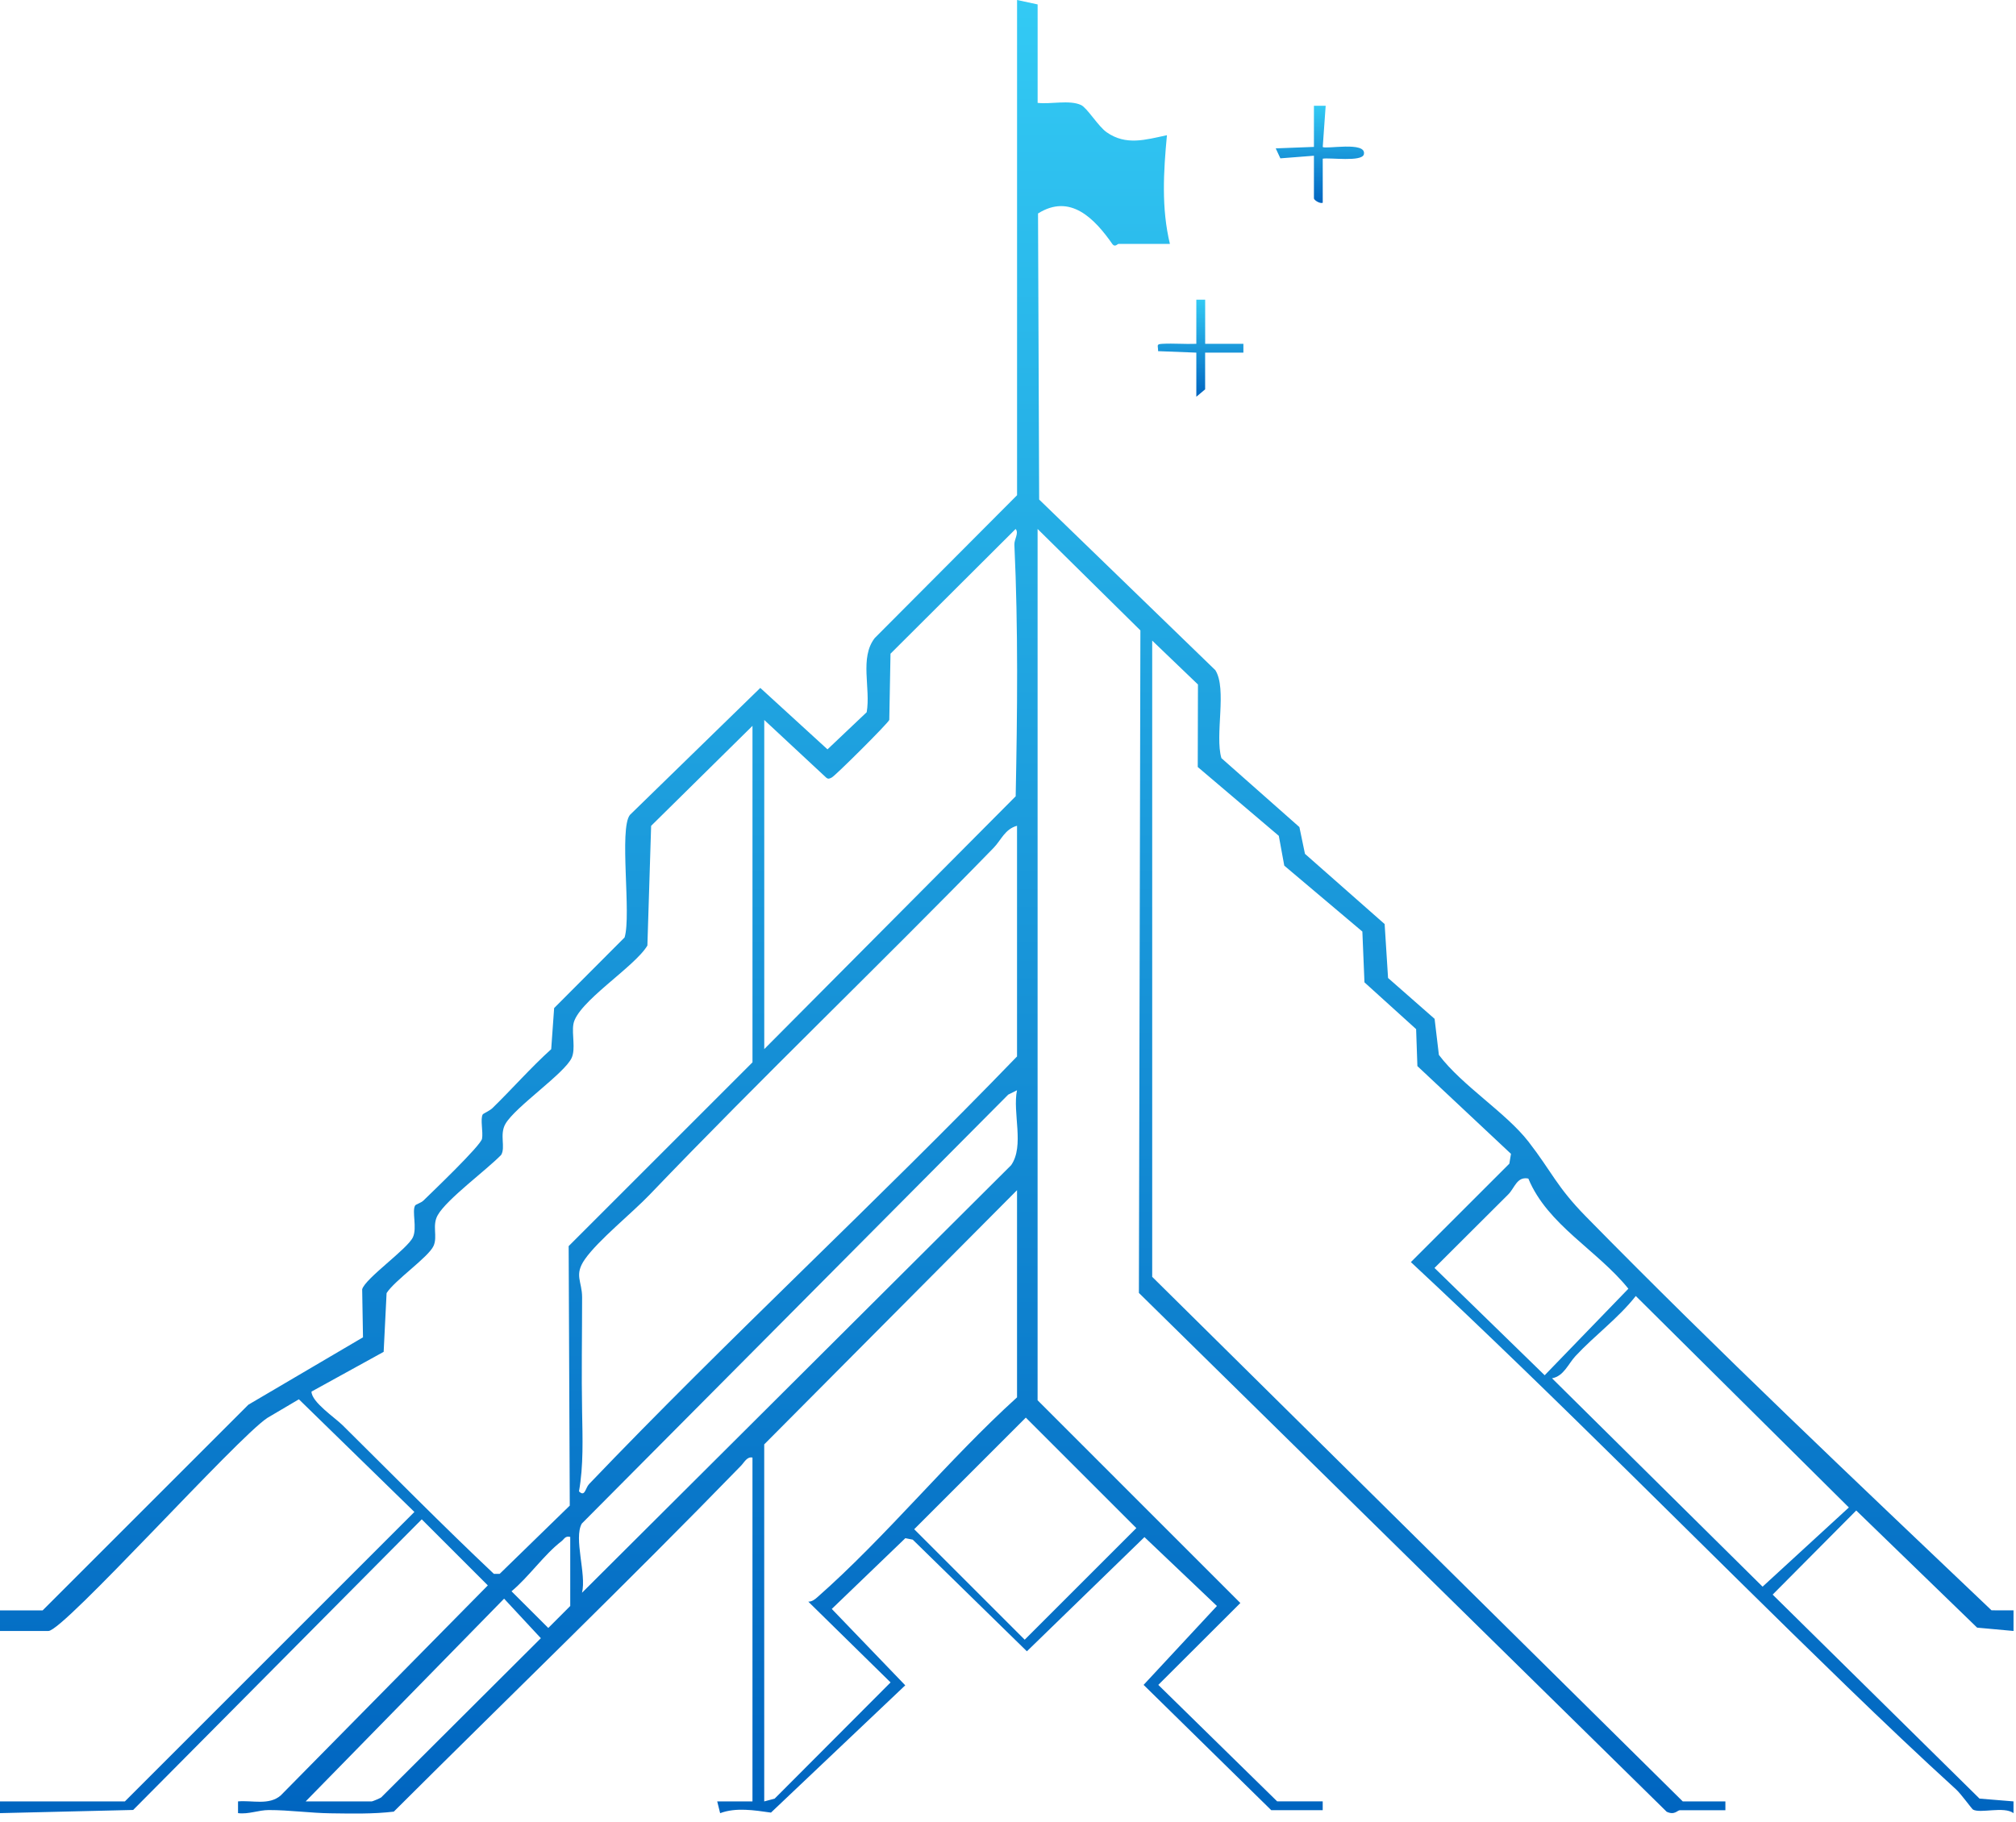 <svg width="125" height="113" viewBox="0 0 125 113" fill="none" xmlns="http://www.w3.org/2000/svg">
<path d="M81.468 6.56H82.197L82.015 9.113C82.177 9.275 84.739 8.744 84.567 9.565C84.463 10.063 82.447 9.76 82.015 9.842V12.573C81.845 12.652 81.469 12.411 81.469 12.302V9.658L79.388 9.82L79.1 9.202L81.469 9.111V6.559L81.468 6.56Z" fill="url(#paint0_linear_682_368)"/>
<path d="M74.725 18.59V21.324H77.095V21.87H74.723V24.148L74.177 24.605V21.87L71.808 21.779C71.811 21.417 71.662 21.345 72.076 21.323C72.773 21.286 73.482 21.352 74.177 21.323V18.588H74.725V18.59Z" fill="url(#paint1_linear_682_368)"/>
<path d="M64.337 6.38C65.123 6.478 66.316 6.181 67.028 6.513C67.411 6.692 68.091 7.836 68.619 8.204C69.821 9.043 71.023 8.667 72.355 8.385C72.143 10.643 72.003 12.905 72.539 15.127H69.35C69.294 15.127 69.14 15.343 68.984 15.153C67.856 13.535 66.355 11.988 64.362 13.239L64.432 30.981L75.356 41.564C76.095 42.737 75.312 45.594 75.732 47.019L80.568 51.295L80.913 52.955L85.853 57.31L86.065 60.654L88.951 63.188L89.217 65.426C90.669 67.345 93.366 68.996 94.772 70.806C96.208 72.656 96.514 73.595 98.33 75.445C106.503 83.775 115.061 91.857 123.482 99.871L124.846 99.875V101.152L122.59 100.946L115.094 93.681L109.912 98.897L122.738 111.549L124.845 111.722V112.45C124.254 112.007 122.778 112.488 122.331 112.228C122.261 112.187 121.586 111.252 121.294 110.987C119.01 108.909 116.759 106.764 114.541 104.618C105.499 95.861 96.693 86.855 87.48 78.275L93.585 72.171L93.687 71.561L87.884 66.119L87.805 63.826L84.602 60.925L84.472 57.775L79.63 53.687L79.291 51.838L74.265 47.569L74.278 42.452L71.441 39.73V79.189L104.337 111.722H106.981V112.27H104.157C104.003 112.27 103.837 112.596 103.341 112.364L70.616 80.187L70.709 39.097L64.335 32.805V86.844L76.907 99.419L71.82 104.496L79.189 111.72H82.013V112.268H78.824L70.908 104.496L75.454 99.603L70.961 95.331L63.671 102.413L56.594 95.489L56.135 95.398L51.574 99.786L56.129 104.523L47.803 112.417C46.785 112.273 45.634 112.083 44.652 112.452L44.47 111.722H46.656V90.398C46.318 90.325 46.157 90.686 45.94 90.91C38.88 98.178 31.59 105.204 24.417 112.357C23.127 112.512 21.792 112.477 20.495 112.461C19.241 112.445 17.939 112.257 16.667 112.259C16.021 112.259 15.412 112.534 14.759 112.45V111.722C15.64 111.644 16.676 111.981 17.402 111.357L30.247 98.326L26.15 94.229L8.257 112.253L0 112.45V111.722H7.744L25.694 93.771L18.532 86.784L16.581 87.936C14.693 89.173 3.953 101.152 3.005 101.152H0V99.877H2.643L15.401 87.119L22.507 82.94L22.456 79.959C22.66 79.271 25.273 77.459 25.605 76.728C25.871 76.144 25.53 75.121 25.739 74.765C25.783 74.692 26.106 74.601 26.248 74.464C26.823 73.904 29.81 71.049 29.888 70.624C29.966 70.198 29.768 69.396 29.932 69.115C29.963 69.064 30.368 68.887 30.536 68.723C31.767 67.522 32.902 66.223 34.177 65.07L34.359 62.52L38.727 58.14C39.157 56.751 38.373 51.392 39.059 50.539L47.141 42.664L51.308 46.475L53.738 44.171C53.998 42.693 53.282 40.794 54.239 39.57L63.062 30.713V0L64.337 0.274V6.38ZM47.387 65.065L62.976 49.386C63.08 44.22 63.136 38.968 62.896 33.787C62.879 33.444 63.193 33.062 62.972 32.807L55.215 40.542L55.139 44.649C55.042 44.882 51.802 48.102 51.578 48.217C51.437 48.29 51.353 48.341 51.216 48.217L47.387 44.652V65.065ZM46.657 65.886V45.017L40.373 51.218L40.141 58.641C39.364 59.969 35.764 62.166 35.551 63.529C35.45 64.165 35.7 65.048 35.445 65.61C35.005 66.575 31.948 68.644 31.338 69.704C30.957 70.368 31.36 71.154 31.074 71.627C30.182 72.55 27.713 74.365 27.146 75.354C26.77 76.009 27.152 76.675 26.88 77.275C26.562 77.974 24.477 79.399 23.97 80.198L23.788 83.841L19.314 86.306C19.316 86.953 20.765 87.92 21.239 88.389C24.358 91.474 27.429 94.597 30.621 97.609H30.983L35.328 93.377L35.259 77.284L46.657 65.886ZM63.06 65.521V51.215C62.303 51.421 62.08 52.099 61.606 52.586C54.566 59.82 47.259 66.807 40.281 74.094C39.187 75.236 37.08 76.93 36.266 78.098C35.578 79.085 36.093 79.463 36.093 80.459C36.093 82.847 36.049 85.187 36.093 87.568C36.122 89.186 36.184 90.916 35.899 92.494C36.275 92.868 36.29 92.288 36.529 92.038C45.163 83.009 54.38 74.513 63.058 65.523L63.06 65.521ZM63.06 67.617L62.513 67.889L36.076 94.49C35.554 95.396 36.375 97.64 36.087 98.782L62.695 72.264C63.532 71.058 62.77 69.014 63.058 67.617H63.06ZM94.763 73.094C94.043 72.95 93.917 73.694 93.503 74.092L88.945 78.638L95.776 85.293L100.966 79.926C99.05 77.541 95.951 75.969 94.763 73.094ZM63.06 86.663V73.814L47.385 89.58V111.724L48.031 111.551L55.219 104.343L50.118 99.335C50.341 99.335 50.512 99.207 50.671 99.067C54.956 95.294 58.8 90.523 63.058 86.665L63.06 86.663ZM114.637 93.493L101.426 80.378C100.324 81.774 98.892 82.806 97.684 84.105C97.233 84.591 96.96 85.35 96.232 85.481L109.287 98.405L114.637 93.493ZM63.605 87.92L56.684 94.842L63.536 101.694L70.458 94.772L63.605 87.92ZM35.357 95.32C35.04 95.241 34.992 95.451 34.81 95.591C33.748 96.405 32.774 97.814 31.716 98.691L33.996 100.966L35.357 99.603V95.32ZM18.955 111.722H23.056C23.102 111.722 23.556 111.532 23.632 111.478L33.535 101.601L31.256 99.149L18.955 111.72V111.722Z" fill="url(#paint2_linear_682_368)"/>
<defs>
<linearGradient id="paint0_linear_682_368" x1="81.837" y1="6.559" x2="81.837" y2="12.589" gradientUnits="userSpaceOnUse">
<stop stop-color="#33CAF4"/>
<stop offset="1" stop-color="#0065C0"/>
</linearGradient>
<linearGradient id="paint1_linear_682_368" x1="74.439" y1="18.588" x2="74.439" y2="24.605" gradientUnits="userSpaceOnUse">
<stop stop-color="#33CAF4"/>
<stop offset="1" stop-color="#0065C0"/>
</linearGradient>
<linearGradient id="paint2_linear_682_368" x1="62.423" y1="0" x2="62.423" y2="112.476" gradientUnits="userSpaceOnUse">
<stop stop-color="#33CAF4"/>
<stop offset="1" stop-color="#0065C0"/>
</linearGradient>
</defs>
</svg>
